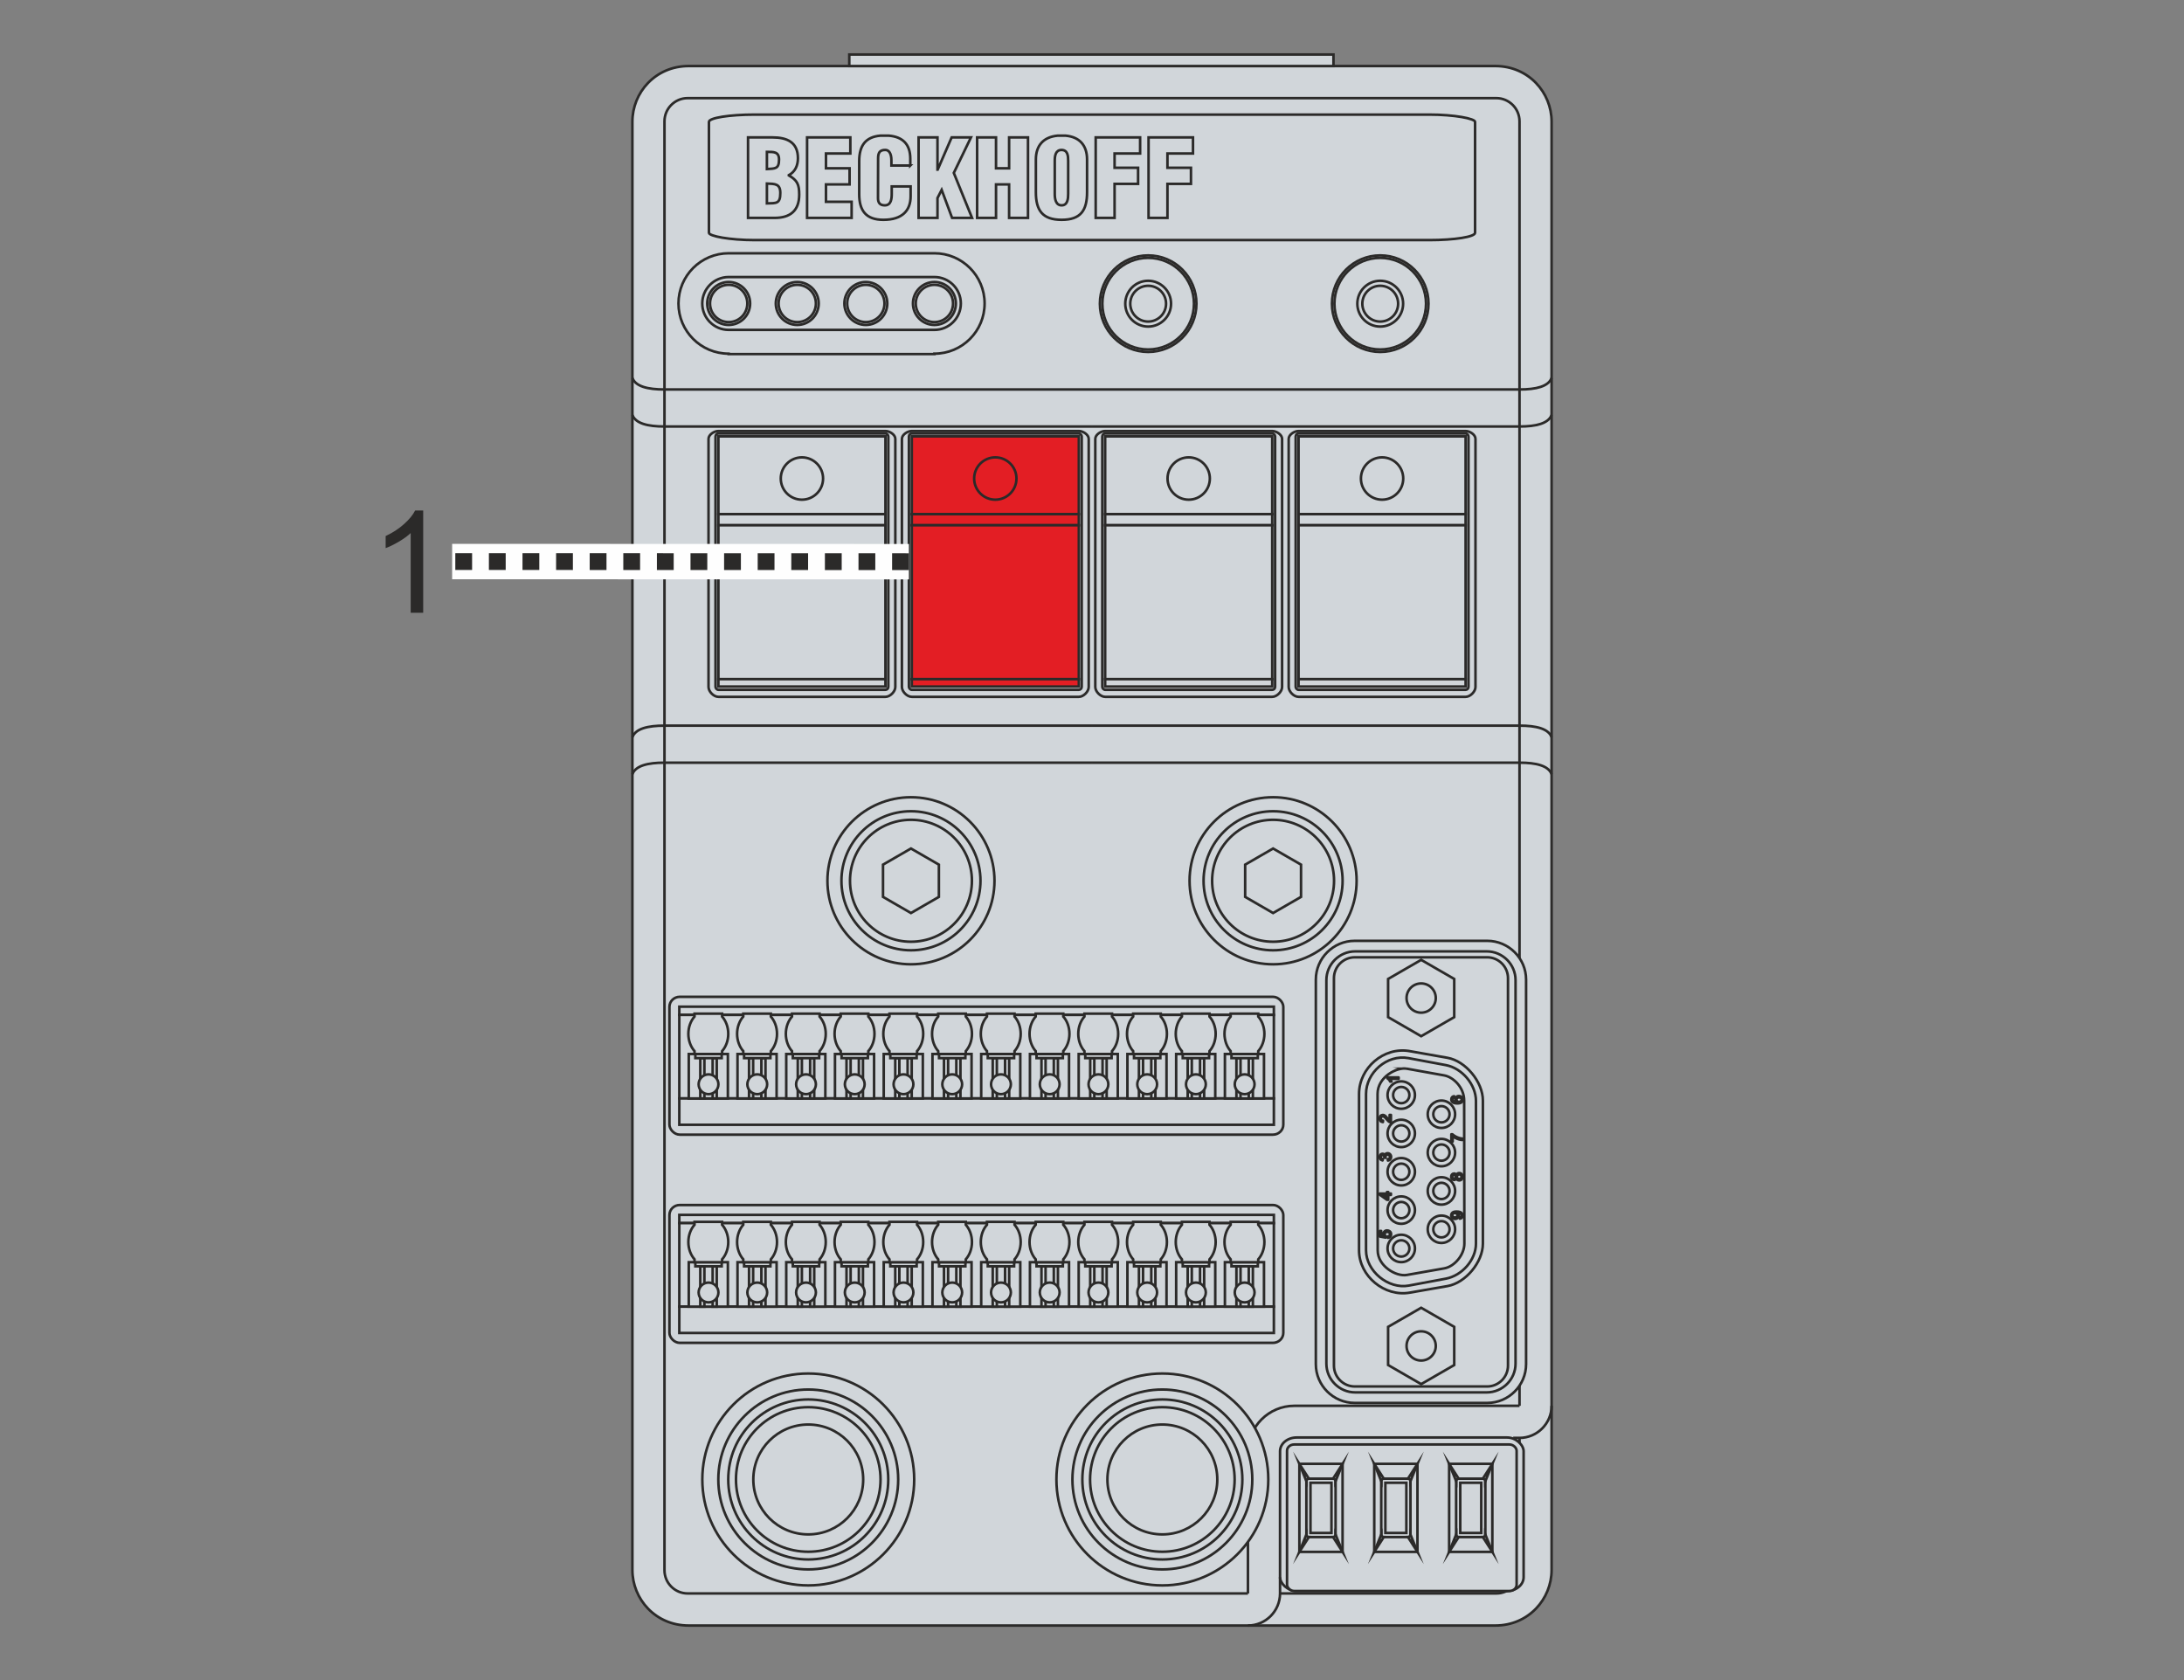 <?xml version="1.0" encoding="UTF-8"?>
<!DOCTYPE svg PUBLIC "-//W3C//DTD SVG 1.1//EN" "http://www.w3.org/Graphics/SVG/1.1/DTD/svg11.dtd">
<!-- Creator: Corel DESIGNER 2020 (64-Bit) -->
<svg xmlns="http://www.w3.org/2000/svg" xml:space="preserve" width="65mm" height="50mm" version="1.1" style="shape-rendering:geometricPrecision; text-rendering:geometricPrecision; image-rendering:optimizeQuality; fill-rule:evenodd; clip-rule:evenodd"
viewBox="0 0 6498.94 4999.18"
 xmlns:xlink="http://www.w3.org/1999/xlink"
 xmlns:xodm="http://www.corel.com/coreldraw/odm/2003">
 <rect x="0" y="0" width="6498.94" height="4999.18" fill="#808080" stroke="none"/>
 <defs>
  <style type="text/css">
   <![CDATA[
    .str3 {stroke:#FEFEFE;stroke-width:105.36;stroke-miterlimit:22.926}
    .str0 {stroke:#2B2A29;stroke-width:7.62;stroke-miterlimit:22.926}
    .str1 {stroke:#2B2A29;stroke-width:7.62;stroke-miterlimit:22.926}
    .str2 {stroke:#2B2A29;stroke-width:7.62;stroke-linecap:round;stroke-linejoin:round;stroke-miterlimit:22.926}
    .str4 {stroke:#2B2A29;stroke-width:49.99;stroke-miterlimit:22.926;stroke-dasharray:49.992 49.992}
    .fil0 {fill:none}
    .fil4 {fill:none;fill-rule:nonzero}
    .fil2 {fill:#E31E24}
    .fil1 {fill:#D1D6DA}
    .fil5 {fill:#2B2A29;fill-rule:nonzero}
    .fil3 {fill:#D1D6DA;fill-rule:nonzero}
   ]]>
  </style>
 </defs>
 <g id="Ebene_x0020_1">
  <rect class="fil0" x="-0.01" y="-0" width="6498.94" height="4999.18"/>
  <g id="_2482963542160">
   <g>
    <path class="fil1 str0" d="M1881.83 361.81c0,-86.3 68.31,-165.28 167.74,-165.28l1199.27 0 1.23 0 1199.28 0c99.43,0 167.74,78.99 167.74,165.28l0 2154.92 0 2154.92c0,86.3 -68.31,165.29 -167.74,165.29l-1199.28 0 -1.23 0 -1199.27 0c-99.43,0 -167.74,-79 -167.74,-165.29l0 -2154.92 0 -2154.92z"/>
    <g>
     <path class="fil1 str0" d="M2137.72 1282.55l497.11 0c12.49,0 29.39,10.78 29.39,23.27l0 738.3c0,13.85 -15.55,29.39 -29.39,29.39l-497.11 0c-13.84,0 -29.38,-15.53 -29.38,-29.39l0 -738.3c0,-12.49 16.89,-23.27 29.38,-23.27z"/>
     <rect class="fil1 str0" x="2129.16" y="1289.9" width="514.24" height="762.79" rx="8.94" ry="8.9"/>
     <g>
      <rect class="fil1 str0" x="2137.73" y="1298.47" width="497.1" height="231.41"/>
      <rect class="fil1 str0" x="2137.73" y="1529.88" width="497.1" height="33.06"/>
      <rect class="fil1 str0" x="2137.73" y="1562.93" width="497.1" height="457.92"/>
      <rect class="fil1 str0" x="2137.73" y="2020.85" width="497.1" height="22.04"/>
      <circle class="fil1 str0" cx="2386.28" cy="1423.86" r="62.95"/>
     </g>
    </g>
    <g>
     <path class="fil1 str0" d="M3785.75 1282.55l-497.1 0c-12.5,0 -29.39,10.78 -29.39,23.27l0 738.3c0,13.85 15.54,29.39 29.39,29.39l497.1 0c13.84,0 29.39,-15.53 29.39,-29.39l0 -738.3c0,-12.49 -16.9,-23.27 -29.39,-23.27z"/>
     <rect class="fil1 str0" x="3280.09" y="1289.9" width="514.24" height="762.79" rx="8.94" ry="8.9"/>
     <g>
      <rect class="fil1 str0" x="3288.65" y="1298.47" width="497.1" height="231.41"/>
      <rect class="fil1 str0" x="3288.65" y="1529.88" width="497.1" height="33.06"/>
      <rect class="fil1 str0" x="3288.65" y="1562.93" width="497.1" height="457.92"/>
      <rect class="fil1 str0" x="3288.65" y="2020.85" width="497.1" height="22.04"/>
      <circle class="fil1 str0" cx="3537.2" cy="1423.86" r="62.95"/>
     </g>
    </g>
    <g>
     <path class="fil1 str0" d="M3210.3 1282.55l-497.11 0c-12.49,0 -29.39,10.78 -29.39,23.27l0 738.3c0,13.85 15.55,29.39 29.39,29.39l497.11 0c13.84,0 29.38,-15.53 29.38,-29.39l0 -738.3c0,-12.49 -16.89,-23.27 -29.38,-23.27z"/>
     <rect class="fil1 str0" x="2704.63" y="1289.9" width="514.24" height="762.79" rx="8.94" ry="8.9"/>
     <g>
      <rect class="fil2 str0" x="2713.19" y="1298.47" width="497.1" height="231.41"/>
      <rect class="fil2 str0" x="2713.19" y="1529.88" width="497.1" height="33.06"/>
      <rect class="fil2 str0" x="2713.19" y="1562.93" width="497.1" height="457.92"/>
      <rect class="fil2 str0" x="2713.19" y="2020.85" width="497.1" height="22.04"/>
      <circle class="fil2 str0" cx="2961.74" cy="1423.86" r="62.95"/>
     </g>
    </g>
    <g>
     <path class="fil1 str0" d="M3864.11 1282.55l497.1 0c12.5,0 29.39,10.78 29.39,23.27l0 738.3c0,13.85 -15.54,29.39 -29.39,29.39l-497.1 0c-13.85,0 -29.39,-15.53 -29.39,-29.39l0 -738.3c0,-12.49 16.9,-23.27 29.39,-23.27z"/>
     <rect class="fil1 str0" x="3855.54" y="1289.9" width="514.24" height="762.79" rx="8.94" ry="8.9"/>
     <g>
      <rect class="fil1 str0" x="3864.11" y="1298.47" width="497.1" height="231.41"/>
      <rect class="fil1 str0" x="3864.11" y="1529.88" width="497.1" height="33.06"/>
      <rect class="fil1 str0" x="3864.11" y="1562.93" width="497.1" height="457.92"/>
      <rect class="fil1 str0" x="3864.11" y="2020.85" width="497.1" height="22.04"/>
      <circle class="fil1 str0" cx="4112.66" cy="1423.86" r="62.95"/>
     </g>
    </g>
    <rect class="fil1 str0" x="2527.22" y="162.24" width="1440.81" height="34.28"/>
    <rect class="fil1 str0" x="2109.57" y="341" width="2279.8" height="373.44" rx="136.39" ry="21.67"/>
    <g>
     <circle class="fil1 str0" cx="3416.6" cy="903.61" r="143.67"/>
     <circle class="fil1 str0" cx="3416.6" cy="903.61" r="136.28"/>
     <circle class="fil1 str0" cx="3416.6" cy="903.61" r="68.13"/>
     <circle class="fil1 str0" cx="3416.6" cy="903.61" r="53.26"/>
    </g>
    <g>
     <circle class="fil1 str0" cx="4107.15" cy="903.61" r="143.67"/>
     <circle class="fil1 str0" cx="4107.15" cy="903.61" r="136.28"/>
     <circle class="fil1 str0" cx="4107.15" cy="903.61" r="68.13"/>
     <circle class="fil1 str0" cx="4107.15" cy="903.61" r="53.26"/>
    </g>
    <g>
     <path class="fil1 str0" d="M2168.34 753.62l612.19 0 0 0c82.5,0 149.38,66.88 149.38,149.38 0,82.5 -66.88,149.38 -149.38,149.38l0 0 0 1.22 -612.19 0 0 -1.22 -0.02 0c-82.5,0 -149.38,-66.88 -149.38,-149.38 0,-82.5 66.88,-149.38 149.38,-149.38l0.02 0z"/>
     <path class="fil1 str0" d="M2859.16 902.99c0,-43.42 -35.2,-78.63 -78.64,-78.63l-612.21 0c-43.42,0 -78.63,35.2 -78.63,78.63 0,43.42 35.2,78.63 78.63,78.63l612.21 0c43.43,0 78.64,-35.2 78.64,-78.63z"/>
     <g>
      <circle class="fil1 str0" cx="2780.53" cy="902.99" r="63.86"/>
      <circle class="fil1 str0" cx="2780.53" cy="902.99" r="55.48"/>
     </g>
     <g>
      <circle class="fil1 str0" cx="2168.32" cy="902.99" r="63.86"/>
      <circle class="fil1 str0" cx="2168.32" cy="902.99" r="55.48"/>
     </g>
     <g>
      <circle class="fil1 str0" cx="2372.39" cy="902.99" r="63.86"/>
      <circle class="fil1 str0" cx="2372.39" cy="902.99" r="55.48"/>
     </g>
     <g>
      <circle class="fil1 str0" cx="2576.46" cy="902.99" r="63.86"/>
      <circle class="fil1 str0" cx="2576.46" cy="902.99" r="55.48"/>
     </g>
    </g>
    <g>
     <rect class="fil1 str0" x="1992.02" y="3585.61" width="1826.78" height="410.17" rx="30.76" ry="29.79"/>
     <g>
      <rect class="fil1 str0" x="2021.41" y="3615" width="1769.23" height="24.49"/>
      <rect class="fil1 str0" x="2021.41" y="3639.49" width="1769.23" height="248.55"/>
      <rect class="fil1 str0" x="2021.41" y="3888.04" width="1769.23" height="78.36"/>
     </g>
     <g>
      <g>
       <rect class="fil1 str0" x="2049.57" y="3755.8" width="116.32" height="132.23"/>
       <rect class="fil1 str0" x="2120.59" y="3768.05" width="12.24" height="119.99"/>
       <rect class="fil1 str0" x="2083.85" y="3768.05" width="12.24" height="119.99"/>
       <rect class="fil1 str0" x="2069.16" y="3755.8" width="78.36" height="12.24"/>
       <circle class="fil1 str0" cx="2108.35" cy="3845.86" r="29.46"/>
       <path class="fil1 str0" d="M2066.71 3635.82l82.04 0 0 8.5c11.31,12.97 18.36,31.24 18.36,51.49 0,20.26 -7.05,38.53 -18.36,51.5l0 8.5 -82.04 0 0 -8.5c-11.31,-12.97 -18.36,-31.24 -18.36,-51.5 0,-20.25 7.05,-38.52 18.36,-51.49l0 -8.5z"/>
      </g>
      <g>
       <rect class="fil1 str0" x="2194.61" y="3755.8" width="116.32" height="132.23"/>
       <rect class="fil1 str0" x="2265.62" y="3768.05" width="12.24" height="119.99"/>
       <rect class="fil1 str0" x="2228.89" y="3768.05" width="12.24" height="119.99"/>
       <rect class="fil1 str0" x="2214.2" y="3755.8" width="78.36" height="12.24"/>
       <circle class="fil1 str0" cx="2253.38" cy="3845.86" r="29.46"/>
       <path class="fil1 str0" d="M2211.75 3635.82l82.04 0 0 8.5c11.31,12.97 18.35,31.24 18.35,51.49 0,20.26 -7.04,38.53 -18.35,51.5l0 8.5 -82.04 0 0 -8.5c-11.31,-12.97 -18.36,-31.24 -18.36,-51.5 0,-20.25 7.05,-38.52 18.36,-51.49l0 -8.5z"/>
      </g>
      <g>
       <rect class="fil1 str0" x="2339.64" y="3755.8" width="116.32" height="132.23"/>
       <rect class="fil1 str0" x="2410.65" y="3768.05" width="12.24" height="119.99"/>
       <rect class="fil1 str0" x="2373.92" y="3768.05" width="12.24" height="119.99"/>
       <rect class="fil1 str0" x="2359.23" y="3755.8" width="78.36" height="12.24"/>
       <circle class="fil1 str0" cx="2398.41" cy="3845.86" r="29.46"/>
       <path class="fil1 str0" d="M2356.79 3635.82l82.03 0 0 8.5c11.31,12.97 18.36,31.24 18.36,51.49 0,20.26 -7.05,38.53 -18.36,51.5l0 8.5 -82.03 0 0 -8.5c-11.32,-12.97 -18.36,-31.24 -18.36,-51.5 0,-20.25 7.04,-38.52 18.36,-51.49l0 -8.5z"/>
      </g>
      <g>
       <rect class="fil1 str0" x="2484.67" y="3755.8" width="116.32" height="132.23"/>
       <rect class="fil1 str0" x="2555.69" y="3768.05" width="12.24" height="119.99"/>
       <rect class="fil1 str0" x="2518.95" y="3768.05" width="12.24" height="119.99"/>
       <rect class="fil1 str0" x="2504.26" y="3755.8" width="78.36" height="12.24"/>
       <circle class="fil1 str0" cx="2543.45" cy="3845.86" r="29.46"/>
       <path class="fil1 str0" d="M2501.81 3635.82l82.04 0 0 8.5c11.31,12.97 18.36,31.24 18.36,51.49 0,20.26 -7.05,38.53 -18.36,51.5l0 8.5 -82.04 0 0 -8.5c-11.31,-12.97 -18.36,-31.24 -18.36,-51.5 0,-20.25 7.05,-38.52 18.36,-51.49l0 -8.5z"/>
      </g>
      <g>
       <rect class="fil1 str0" x="2629.71" y="3755.8" width="116.32" height="132.23"/>
       <rect class="fil1 str0" x="2700.72" y="3768.05" width="12.24" height="119.99"/>
       <rect class="fil1 str0" x="2663.99" y="3768.05" width="12.24" height="119.99"/>
       <rect class="fil1 str0" x="2649.3" y="3755.8" width="78.36" height="12.24"/>
       <circle class="fil1 str0" cx="2688.48" cy="3845.86" r="29.46"/>
       <path class="fil1 str0" d="M2646.85 3635.82l82.04 0 0 8.5c11.31,12.97 18.35,31.24 18.35,51.49 0,20.26 -7.04,38.53 -18.35,51.5l0 8.5 -82.04 0 0 -8.5c-11.31,-12.97 -18.36,-31.24 -18.36,-51.5 0,-20.25 7.05,-38.52 18.36,-51.49l0 -8.5z"/>
      </g>
      <g>
       <rect class="fil1 str0" x="2774.74" y="3755.8" width="116.32" height="132.23"/>
       <rect class="fil1 str0" x="2845.75" y="3768.05" width="12.24" height="119.99"/>
       <rect class="fil1 str0" x="2809.02" y="3768.05" width="12.24" height="119.99"/>
       <rect class="fil1 str0" x="2794.33" y="3755.8" width="78.36" height="12.24"/>
       <circle class="fil1 str0" cx="2833.51" cy="3845.86" r="29.46"/>
       <path class="fil1 str0" d="M2791.88 3635.82l82.03 0 0 8.5c11.32,12.97 18.36,31.24 18.36,51.49 0,20.26 -7.04,38.53 -18.36,51.5l0 8.5 -82.03 0 0 -8.5c-11.31,-12.97 -18.36,-31.24 -18.36,-51.5 0,-20.25 7.05,-38.52 18.36,-51.49l0 -8.5z"/>
      </g>
      <g>
       <rect class="fil1 str0" x="2919.77" y="3755.8" width="116.32" height="132.23"/>
       <rect class="fil1 str0" x="2990.79" y="3768.05" width="12.24" height="119.99"/>
       <rect class="fil1 str0" x="2954.06" y="3768.05" width="12.24" height="119.99"/>
       <rect class="fil1 str0" x="2939.36" y="3755.8" width="78.36" height="12.24"/>
       <circle class="fil1 str0" cx="2978.55" cy="3845.86" r="29.46"/>
       <path class="fil1 str0" d="M2936.91 3635.82l82.04 0 0 8.5c11.31,12.97 18.36,31.24 18.36,51.49 0,20.26 -7.05,38.53 -18.36,51.5l0 8.5 -82.04 0 0 -8.5c-11.31,-12.97 -18.35,-31.24 -18.35,-51.5 0,-20.25 7.04,-38.52 18.35,-51.49l0 -8.5z"/>
      </g>
      <g>
       <rect class="fil1 str0" x="3064.81" y="3755.8" width="116.32" height="132.23"/>
       <rect class="fil1 str0" x="3135.82" y="3768.05" width="12.24" height="119.99"/>
       <rect class="fil1 str0" x="3099.09" y="3768.05" width="12.24" height="119.99"/>
       <rect class="fil1 str0" x="3084.4" y="3755.8" width="78.36" height="12.24"/>
       <circle class="fil1 str0" cx="3123.58" cy="3845.86" r="29.46"/>
       <path class="fil1 str0" d="M3081.95 3635.82l82.04 0 0 8.5c11.31,12.97 18.36,31.24 18.36,51.49 0,20.26 -7.05,38.53 -18.36,51.5l0 8.5 -82.04 0 0 -8.5c-11.31,-12.97 -18.36,-31.24 -18.36,-51.5 0,-20.25 7.05,-38.52 18.36,-51.49l0 -8.5z"/>
      </g>
      <g>
       <rect class="fil1 str0" x="3209.84" y="3755.8" width="116.32" height="132.23"/>
       <rect class="fil1 str0" x="3280.85" y="3768.05" width="12.24" height="119.99"/>
       <rect class="fil1 str0" x="3244.12" y="3768.05" width="12.24" height="119.99"/>
       <rect class="fil1 str0" x="3229.43" y="3755.8" width="78.36" height="12.24"/>
       <circle class="fil1 str0" cx="3268.61" cy="3845.86" r="29.46"/>
       <path class="fil1 str0" d="M3226.98 3635.82l82.04 0 0 8.5c11.31,12.97 18.35,31.24 18.35,51.49 0,20.26 -7.04,38.53 -18.35,51.5l0 8.5 -82.04 0 0 -8.5c-11.31,-12.97 -18.36,-31.24 -18.36,-51.5 0,-20.25 7.05,-38.52 18.36,-51.49l0 -8.5z"/>
      </g>
      <g>
       <rect class="fil1 str0" x="3354.87" y="3755.8" width="116.32" height="132.23"/>
       <rect class="fil1 str0" x="3425.89" y="3768.05" width="12.24" height="119.99"/>
       <rect class="fil1 str0" x="3389.16" y="3768.05" width="12.24" height="119.99"/>
       <rect class="fil1 str0" x="3374.46" y="3755.8" width="78.36" height="12.24"/>
       <circle class="fil1 str0" cx="3413.65" cy="3845.86" r="29.46"/>
       <path class="fil1 str0" d="M3372.01 3635.82l82.04 0 0 8.5c11.31,12.97 18.36,31.24 18.36,51.49 0,20.26 -7.05,38.53 -18.36,51.5l0 8.5 -82.04 0 0 -8.5c-11.31,-12.97 -18.35,-31.24 -18.35,-51.5 0,-20.25 7.04,-38.52 18.35,-51.49l0 -8.5z"/>
      </g>
      <g>
       <rect class="fil1 str0" x="3499.91" y="3755.8" width="116.32" height="132.23"/>
       <rect class="fil1 str0" x="3570.92" y="3768.05" width="12.24" height="119.99"/>
       <rect class="fil1 str0" x="3534.19" y="3768.05" width="12.24" height="119.99"/>
       <rect class="fil1 str0" x="3519.5" y="3755.8" width="78.36" height="12.24"/>
       <circle class="fil1 str0" cx="3558.68" cy="3845.86" r="29.46"/>
       <path class="fil1 str0" d="M3517.05 3635.82l82.04 0 0 8.5c11.31,12.97 18.36,31.24 18.36,51.49 0,20.26 -7.05,38.53 -18.36,51.5l0 8.5 -82.04 0 0 -8.5c-11.31,-12.97 -18.36,-31.24 -18.36,-51.5 0,-20.25 7.05,-38.52 18.36,-51.49l0 -8.5z"/>
      </g>
      <g>
       <rect class="fil1 str0" x="3644.94" y="3755.8" width="116.32" height="132.23"/>
       <rect class="fil1 str0" x="3715.95" y="3768.05" width="12.24" height="119.99"/>
       <rect class="fil1 str0" x="3679.22" y="3768.05" width="12.24" height="119.99"/>
       <rect class="fil1 str0" x="3664.53" y="3755.8" width="78.36" height="12.24"/>
       <circle class="fil1 str0" cx="3703.71" cy="3845.86" r="29.46"/>
       <path class="fil1 str0" d="M3662.08 3635.82l82.04 0 0 8.5c11.31,12.97 18.35,31.24 18.35,51.49 0,20.26 -7.04,38.53 -18.35,51.5l0 8.5 -82.04 0 0 -8.5c-11.31,-12.97 -18.36,-31.24 -18.36,-51.5 0,-20.25 7.05,-38.52 18.36,-51.49l0 -8.5z"/>
      </g>
     </g>
    </g>
    <g>
     <rect class="fil1 str0" x="1992.02" y="2966.08" width="1826.78" height="410.17" rx="30.76" ry="29.79"/>
     <g>
      <rect class="fil1 str0" x="2021.41" y="2995.46" width="1769.23" height="24.49"/>
      <rect class="fil1 str0" x="2021.41" y="3019.95" width="1769.23" height="248.55"/>
      <rect class="fil1 str0" x="2021.41" y="3268.5" width="1769.23" height="78.36"/>
     </g>
     <g>
      <g>
       <rect class="fil1 str0" x="2049.57" y="3136.27" width="116.32" height="132.23"/>
       <rect class="fil1 str0" x="2120.59" y="3148.51" width="12.24" height="119.99"/>
       <rect class="fil1 str0" x="2083.85" y="3148.51" width="12.24" height="119.99"/>
       <rect class="fil1 str0" x="2069.16" y="3136.27" width="78.36" height="12.24"/>
       <circle class="fil1 str0" cx="2108.35" cy="3226.33" r="29.46"/>
       <path class="fil1 str0" d="M2066.71 3016.28l82.04 0 0 8.5c11.31,12.97 18.36,31.24 18.36,51.5 0,20.25 -7.05,38.52 -18.36,51.49l0 8.5 -82.04 0 0 -8.5c-11.31,-12.97 -18.36,-31.24 -18.36,-51.49 0,-20.26 7.05,-38.53 18.36,-51.5l0 -8.5z"/>
      </g>
      <g>
       <rect class="fil1 str0" x="2194.61" y="3136.27" width="116.32" height="132.23"/>
       <rect class="fil1 str0" x="2265.62" y="3148.51" width="12.24" height="119.99"/>
       <rect class="fil1 str0" x="2228.89" y="3148.51" width="12.24" height="119.99"/>
       <rect class="fil1 str0" x="2214.2" y="3136.27" width="78.36" height="12.24"/>
       <circle class="fil1 str0" cx="2253.38" cy="3226.33" r="29.46"/>
       <path class="fil1 str0" d="M2211.75 3016.28l82.04 0 0 8.5c11.31,12.97 18.35,31.24 18.35,51.5 0,20.25 -7.04,38.52 -18.35,51.49l0 8.5 -82.04 0 0 -8.5c-11.31,-12.97 -18.36,-31.24 -18.36,-51.49 0,-20.26 7.05,-38.53 18.36,-51.5l0 -8.5z"/>
      </g>
      <g>
       <rect class="fil1 str0" x="2339.64" y="3136.27" width="116.32" height="132.23"/>
       <rect class="fil1 str0" x="2410.65" y="3148.51" width="12.24" height="119.99"/>
       <rect class="fil1 str0" x="2373.92" y="3148.51" width="12.24" height="119.99"/>
       <rect class="fil1 str0" x="2359.23" y="3136.27" width="78.36" height="12.24"/>
       <circle class="fil1 str0" cx="2398.41" cy="3226.33" r="29.46"/>
       <path class="fil1 str0" d="M2356.79 3016.28l82.03 0 0 8.5c11.31,12.97 18.36,31.24 18.36,51.5 0,20.25 -7.05,38.52 -18.36,51.49l0 8.5 -82.03 0 0 -8.5c-11.32,-12.97 -18.36,-31.24 -18.36,-51.49 0,-20.26 7.04,-38.53 18.36,-51.5l0 -8.5z"/>
      </g>
      <g>
       <rect class="fil1 str0" x="2484.67" y="3136.27" width="116.32" height="132.23"/>
       <rect class="fil1 str0" x="2555.69" y="3148.51" width="12.24" height="119.99"/>
       <rect class="fil1 str0" x="2518.95" y="3148.51" width="12.24" height="119.99"/>
       <rect class="fil1 str0" x="2504.26" y="3136.27" width="78.36" height="12.24"/>
       <circle class="fil1 str0" cx="2543.45" cy="3226.33" r="29.46"/>
       <path class="fil1 str0" d="M2501.81 3016.28l82.04 0 0 8.5c11.31,12.97 18.36,31.24 18.36,51.5 0,20.25 -7.05,38.52 -18.36,51.49l0 8.5 -82.04 0 0 -8.5c-11.31,-12.97 -18.36,-31.24 -18.36,-51.49 0,-20.26 7.05,-38.53 18.36,-51.5l0 -8.5z"/>
      </g>
      <g>
       <rect class="fil1 str0" x="2629.71" y="3136.27" width="116.32" height="132.23"/>
       <rect class="fil1 str0" x="2700.72" y="3148.51" width="12.24" height="119.99"/>
       <rect class="fil1 str0" x="2663.99" y="3148.51" width="12.24" height="119.99"/>
       <rect class="fil1 str0" x="2649.3" y="3136.27" width="78.36" height="12.24"/>
       <circle class="fil1 str0" cx="2688.48" cy="3226.33" r="29.46"/>
       <path class="fil1 str0" d="M2646.85 3016.28l82.04 0 0 8.5c11.31,12.97 18.35,31.24 18.35,51.5 0,20.25 -7.04,38.52 -18.35,51.49l0 8.5 -82.04 0 0 -8.5c-11.31,-12.97 -18.36,-31.24 -18.36,-51.49 0,-20.26 7.05,-38.53 18.36,-51.5l0 -8.5z"/>
      </g>
      <g>
       <rect class="fil1 str0" x="2774.74" y="3136.27" width="116.32" height="132.23"/>
       <rect class="fil1 str0" x="2845.75" y="3148.51" width="12.24" height="119.99"/>
       <rect class="fil1 str0" x="2809.02" y="3148.51" width="12.24" height="119.99"/>
       <rect class="fil1 str0" x="2794.33" y="3136.27" width="78.36" height="12.24"/>
       <circle class="fil1 str0" cx="2833.51" cy="3226.33" r="29.46"/>
       <path class="fil1 str0" d="M2791.88 3016.28l82.03 0 0 8.5c11.32,12.97 18.36,31.24 18.36,51.5 0,20.25 -7.04,38.52 -18.36,51.49l0 8.5 -82.03 0 0 -8.5c-11.31,-12.97 -18.36,-31.24 -18.36,-51.49 0,-20.26 7.05,-38.53 18.36,-51.5l0 -8.5z"/>
      </g>
      <g>
       <rect class="fil1 str0" x="2919.77" y="3136.27" width="116.32" height="132.23"/>
       <rect class="fil1 str0" x="2990.79" y="3148.51" width="12.24" height="119.99"/>
       <rect class="fil1 str0" x="2954.06" y="3148.51" width="12.24" height="119.99"/>
       <rect class="fil1 str0" x="2939.36" y="3136.27" width="78.36" height="12.24"/>
       <circle class="fil1 str0" cx="2978.55" cy="3226.33" r="29.46"/>
       <path class="fil1 str0" d="M2936.91 3016.28l82.04 0 0 8.5c11.31,12.97 18.36,31.24 18.36,51.5 0,20.25 -7.05,38.52 -18.36,51.49l0 8.5 -82.04 0 0 -8.5c-11.31,-12.97 -18.35,-31.24 -18.35,-51.49 0,-20.26 7.04,-38.53 18.35,-51.5l0 -8.5z"/>
      </g>
      <g>
       <rect class="fil1 str0" x="3064.81" y="3136.27" width="116.32" height="132.23"/>
       <rect class="fil1 str0" x="3135.82" y="3148.51" width="12.24" height="119.99"/>
       <rect class="fil1 str0" x="3099.09" y="3148.51" width="12.24" height="119.99"/>
       <rect class="fil1 str0" x="3084.4" y="3136.27" width="78.36" height="12.24"/>
       <circle class="fil1 str0" cx="3123.58" cy="3226.33" r="29.46"/>
       <path class="fil1 str0" d="M3081.95 3016.28l82.04 0 0 8.5c11.31,12.97 18.36,31.24 18.36,51.5 0,20.25 -7.05,38.52 -18.36,51.49l0 8.5 -82.04 0 0 -8.5c-11.31,-12.97 -18.36,-31.24 -18.36,-51.49 0,-20.26 7.05,-38.53 18.36,-51.5l0 -8.5z"/>
      </g>
      <g>
       <rect class="fil1 str0" x="3209.84" y="3136.27" width="116.32" height="132.23"/>
       <rect class="fil1 str0" x="3280.85" y="3148.51" width="12.24" height="119.99"/>
       <rect class="fil1 str0" x="3244.12" y="3148.51" width="12.24" height="119.99"/>
       <rect class="fil1 str0" x="3229.43" y="3136.27" width="78.36" height="12.24"/>
       <circle class="fil1 str0" cx="3268.61" cy="3226.33" r="29.46"/>
       <path class="fil1 str0" d="M3226.98 3016.28l82.04 0 0 8.5c11.31,12.97 18.35,31.24 18.35,51.5 0,20.25 -7.04,38.52 -18.35,51.49l0 8.5 -82.04 0 0 -8.5c-11.31,-12.97 -18.36,-31.24 -18.36,-51.49 0,-20.26 7.05,-38.53 18.36,-51.5l0 -8.5z"/>
      </g>
      <g>
       <rect class="fil1 str0" x="3354.87" y="3136.27" width="116.32" height="132.23"/>
       <rect class="fil1 str0" x="3425.89" y="3148.51" width="12.24" height="119.99"/>
       <rect class="fil1 str0" x="3389.16" y="3148.51" width="12.24" height="119.99"/>
       <rect class="fil1 str0" x="3374.46" y="3136.27" width="78.36" height="12.24"/>
       <circle class="fil1 str0" cx="3413.65" cy="3226.33" r="29.46"/>
       <path class="fil1 str0" d="M3372.01 3016.28l82.04 0 0 8.5c11.31,12.97 18.36,31.24 18.36,51.5 0,20.25 -7.05,38.52 -18.36,51.49l0 8.5 -82.04 0 0 -8.5c-11.31,-12.97 -18.35,-31.24 -18.35,-51.49 0,-20.26 7.04,-38.53 18.35,-51.5l0 -8.5z"/>
      </g>
      <g>
       <rect class="fil1 str0" x="3499.91" y="3136.27" width="116.32" height="132.23"/>
       <rect class="fil1 str0" x="3570.92" y="3148.51" width="12.24" height="119.99"/>
       <rect class="fil1 str0" x="3534.19" y="3148.51" width="12.24" height="119.99"/>
       <rect class="fil1 str0" x="3519.5" y="3136.27" width="78.36" height="12.24"/>
       <circle class="fil1 str0" cx="3558.68" cy="3226.33" r="29.46"/>
       <path class="fil1 str0" d="M3517.05 3016.28l82.04 0 0 8.5c11.31,12.97 18.36,31.24 18.36,51.5 0,20.25 -7.05,38.52 -18.36,51.49l0 8.5 -82.04 0 0 -8.5c-11.31,-12.97 -18.36,-31.24 -18.36,-51.49 0,-20.26 7.05,-38.53 18.36,-51.5l0 -8.5z"/>
      </g>
      <g>
       <rect class="fil1 str0" x="3644.94" y="3136.27" width="116.32" height="132.23"/>
       <rect class="fil1 str0" x="3715.95" y="3148.51" width="12.24" height="119.99"/>
       <rect class="fil1 str0" x="3679.22" y="3148.51" width="12.24" height="119.99"/>
       <rect class="fil1 str0" x="3664.53" y="3136.27" width="78.36" height="12.24"/>
       <circle class="fil1 str0" cx="3703.71" cy="3226.33" r="29.46"/>
       <path class="fil1 str0" d="M3662.08 3016.28l82.04 0 0 8.5c11.31,12.97 18.35,31.24 18.35,51.5 0,20.25 -7.04,38.52 -18.35,51.49l0 8.5 -82.04 0 0 -8.5c-11.31,-12.97 -18.36,-31.24 -18.36,-51.49 0,-20.26 7.05,-38.53 18.36,-51.5l0 -8.5z"/>
      </g>
     </g>
    </g>
    <g>
     <path class="fil1 str1" d="M2305.08 648.36c45.66,0 73.13,-20.77 73.13,-69.31 0,-29.71 -5.43,-42.47 -30.97,-57.16l0 -0.65c19.48,-10.53 27.14,-29.38 27.14,-50.45 0,-48.21 -33.2,-61.95 -75.68,-61.95l-72.81 0 0 239.52 79.2 0 0 0zm-23 -196.42c19.81,0 36.08,-0.94 36.08,22.69 0,28.42 -11.5,26.83 -36.08,28.42l0 -51.1zm0 94.21c23.96,0.96 39.91,0.32 39.91,28.11 0,32.25 -11.81,30.33 -39.91,30.98l0 -59.09z"/>
     <polygon class="fil3 str1" points="2534.18,648.36 2534.18,600.45 2457.85,600.45 2457.85,548.72 2528.11,548.72 2528.11,500.81 2457.85,500.81 2457.85,456.74 2530.34,456.74 2530.34,408.84 2401.65,408.84 2401.65,648.36 2534.18,648.36 "/>
     <path class="fil3 str1" d="M2708.77 492.51l0 -20.12c0,-44.24 -23.56,-65.17 -63.56,-68.74l-25.87 0c-42.61,3.88 -62.59,28.24 -62.59,75.76l0 98.37c0,48.84 20.13,76.3 71.86,76.3 57.49,0 81.12,-28.73 81.12,-69.92l0 -29.38 -56.21 0 0 21.72c0,14.7 -1.6,34.49 -20.76,34.49 -14.69,0 -20.13,-7.99 -20.13,-21.42l0.33 -118.47c0,-15.65 4.15,-25.23 21.72,-24.91 10.54,0 17.88,10.53 17.88,30.97l0 15.33 56.21 0 0 0z"/>
     <polygon class="fil3 str1" points="2789.68,648.36 2789.68,589.27 2802.14,565 2833.12,648.36 2892.51,648.36 2838.22,514.55 2889.32,408.84 2831.84,408.84 2790.32,504.65 2789.68,504.65 2789.68,408.84 2733.47,408.84 2733.47,648.36 2789.68,648.36 "/>
     <polygon class="fil3 str1" points="2963.85,648.36 2963.85,548.72 3002.81,548.72 3002.81,648.36 3059.01,648.36 3059.01,408.84 3002.81,408.84 3002.81,500.81 2963.85,500.81 2963.85,408.84 2907.65,408.84 2907.65,648.36 2963.85,648.36 "/>
     <path class="fil1 str1" d="M3234.77 474.63c0,-42.08 -22.19,-67.04 -63.64,-70.98l-24.1 0c-41.58,3.94 -64.59,28.9 -64.59,70.98l0 97.39c0,53.98 19.8,82.06 76.65,82.06 56.84,0 75.68,-28.08 75.68,-82.06l0 -97.39zm-56.2 102.18c0,13.73 -1.28,34.18 -19.48,34.18 -18.2,0 -20.44,-20.46 -20.44,-34.18l0 -98.35c0,-14.69 2.24,-32.25 20.12,-32.25 18.52,0 19.8,17.57 19.8,32.25l0 98.35z"/>
     <polygon class="fil3 str1" points="3316.65,648.36 3316.65,547.12 3386.6,547.12 3386.6,499.22 3316.65,499.22 3316.65,456.74 3392.66,456.74 3392.66,408.84 3260.45,408.84 3260.45,648.36 3316.65,648.36 "/>
     <polygon class="fil3 str1" points="3473.99,648.36 3473.99,547.12 3543.94,547.12 3543.94,499.22 3473.99,499.22 3473.99,456.74 3550,456.74 3550,408.84 3417.79,408.84 3417.79,648.36 3473.99,648.36 "/>
    </g>
    <g>
     <path class="fil0 str0" d="M1881.83 2303.58c9.57,-25.25 45.79,-34.17 95.49,-34.17l1272.14 0"/>
     <path class="fil0 str0" d="M4617.1 2303.58c-9.57,-25.25 -45.79,-34.17 -95.49,-34.17l-1272.13 0"/>
    </g>
    <g>
     <path class="fil0 str0" d="M1881.83 2193.39c9.57,-25.25 45.79,-34.18 95.49,-34.18l1272.14 0"/>
     <path class="fil0 str0" d="M4617.1 2193.39c-9.57,-25.25 -45.79,-34.18 -95.49,-34.18l-1272.13 0"/>
    </g>
    <g>
     <path class="fil0 str0" d="M1881.83 1124.71c9.57,25.25 45.79,34.18 95.49,34.18l1272.14 0"/>
     <path class="fil0 str0" d="M4617.1 1124.71c-9.57,25.25 -45.79,34.18 -95.49,34.18l-1272.13 0"/>
    </g>
    <g>
     <path class="fil0 str0" d="M1881.83 1234.9c9.57,25.25 45.79,34.18 95.49,34.18l1272.14 0"/>
     <path class="fil0 str0" d="M4617.1 1234.9c-9.57,25.25 -45.79,34.18 -95.49,34.18l-1272.13 0"/>
    </g>
    <path class="fil0 str0" d="M4521.6 4278.62l0 393.98c0,37.86 -30.98,68.84 -68.84,68.84l-643.76 0m-95.5 0l-1667.34 0c-37.86,0 -68.84,-30.96 -68.84,-68.84l0 -4311.74c0,-37.87 30.97,-68.84 68.84,-68.84l2406.6 0c37.86,0 68.84,30.96 68.84,68.84l0 3822.26"/>
    <g>
     <path class="fil1 str0" d="M4030.96 2799.56l394.8 0c63.49,0 115.43,51.94 115.43,115.43l0 1144.12c0,63.49 -51.94,115.43 -115.43,115.43l-394.8 0c-63.49,0 -115.43,-51.94 -115.43,-115.43l0 -1144.12c0,-63.49 51.94,-115.43 115.43,-115.43z"/>
     <path class="fil1 str0" d="M4424.16 2830.94l-391.6 0c-47.11,0 -85.66,38.54 -85.66,85.63l0 1140.98c0,47.08 38.54,85.63 85.66,85.63l391.6 0c47.1,0 85.66,-38.54 85.66,-85.63l0 -1140.98c0,-47.08 -38.55,-85.63 -85.66,-85.63z"/>
     <path class="fil1 str1" d="M4031.44 2848.54l393.84 0c34.12,0 62.04,27.93 62.04,62.05l0 1152.94c0,34.12 -27.92,62.04 -62.04,62.04l-393.84 0c-34.12,0 -62.04,-27.92 -62.04,-62.04l0 -1152.94c0,-34.12 27.92,-62.05 62.04,-62.05z"/>
     <g>
      <polygon class="fil1 str0" points="4327.35,2912.95 4327.35,2969.76 4327.35,3026.56 4278.16,3054.96 4228.97,3083.36 4179.79,3054.95 4130.6,3026.56 4130.6,2969.76 4130.59,2912.95 4179.78,2884.55 4228.97,2856.15 4278.16,2884.56 "/>
      <circle class="fil1 str0" cx="4228.97" cy="2969.76" r="43.49"/>
     </g>
     <g>
      <polygon class="fil1 str0" points="4327.35,3948.17 4327.35,4004.97 4327.35,4061.77 4278.16,4090.17 4228.97,4118.57 4179.79,4090.17 4130.6,4061.77 4130.6,4004.97 4130.59,3948.17 4179.78,3919.77 4228.97,3891.37 4278.16,3919.77 "/>
      <circle class="fil1 str0" cx="4228.97" cy="4004.97" r="43.49"/>
     </g>
     <g>
      <path class="fil1 str0" d="M4194.69 3127.7l112.6 19.86c54.18,9.55 105.34,72.06 105.34,127.07l0 426.08c0,54.77 -51.35,116.73 -105.29,126.11l-112.65 19.6c-74.71,12.99 -150.6,-48.89 -150.6,-126.12l0 -465.25c0,-76.75 72.95,-141.03 150.6,-127.34z"/>
      <path class="fil1 str0" d="M4191.02 3148.51l111.42 20.83c48.03,8.97 89.57,57.68 89.57,106.51l0 424.67c0,48.62 -41.78,95.33 -89.57,104.26l-110.38 20.64c-60.5,11.3 -127.15,-42.65 -127.15,-105.11l0 -465.26c0,-63.07 62.15,-118.47 126.11,-106.53z"/>
      <path class="fil1 str0" d="M4186.19 3179.95l111.34 19.99c27,4.84 59.34,35.49 59.39,75.3l0.61 425.48c0.05,32 -28.34,67.89 -59.99,73.46l-111.42 19.59c-31.52,5.55 -86.51,-26.06 -86.55,-73.47l-0.38 -465.25c-0.04,-50.82 57.79,-80.33 87,-75.09z"/>
     </g>
     <g>
      <g>
       <g>
        <circle class="fil1 str0" cx="4169.72" cy="3258.49" r="40.76"/>
        <circle class="fil1 str0" cx="4169.72" cy="3258.49" r="24.22"/>
       </g>
       <g>
        <circle class="fil1 str0" cx="4169.72" cy="3372.58" r="40.76"/>
        <circle class="fil1 str0" cx="4169.72" cy="3372.58" r="24.22"/>
       </g>
       <g>
        <circle class="fil1 str0" cx="4169.72" cy="3486.66" r="40.76"/>
        <circle class="fil1 str0" cx="4169.72" cy="3486.66" r="24.22"/>
       </g>
       <g>
        <circle class="fil1 str0" cx="4169.72" cy="3600.75" r="40.76"/>
        <circle class="fil1 str0" cx="4169.72" cy="3600.75" r="24.22"/>
       </g>
       <g>
        <circle class="fil1 str0" cx="4169.72" cy="3714.84" r="40.76"/>
        <circle class="fil1 str0" cx="4169.72" cy="3714.84" r="24.22"/>
       </g>
      </g>
      <g>
       <g>
        <circle class="fil1 str0" cx="4289.24" cy="3315.53" r="40.76"/>
        <circle class="fil1 str0" cx="4289.24" cy="3315.53" r="24.22"/>
       </g>
       <g>
        <circle class="fil1 str0" cx="4289.24" cy="3429.62" r="40.76"/>
        <circle class="fil1 str0" cx="4289.24" cy="3429.62" r="24.22"/>
       </g>
       <g>
        <circle class="fil1 str0" cx="4289.24" cy="3543.71" r="40.76"/>
        <circle class="fil1 str0" cx="4289.24" cy="3543.71" r="24.22"/>
       </g>
       <g>
        <circle class="fil1 str0" cx="4289.24" cy="3657.8" r="40.76"/>
        <circle class="fil1 str0" cx="4289.24" cy="3657.8" r="24.22"/>
       </g>
      </g>
     </g>
     <path class="fil3" d="M4161.92 3206.01l0 4.11 -26.15 0c0.95,0.99 1.89,2.28 2.84,3.89 0.94,1.6 1.64,3.05 2.11,4.32l-3.97 0c-1.07,-2.29 -2.37,-4.3 -3.91,-6.02 -1.54,-1.72 -3.02,-2.94 -4.47,-3.65l0 -2.65 33.54 0z"/>
     <path id="1" class="fil4 str2" d="M4161.92 3206.01l0 4.11 -26.15 0c0.95,0.99 1.89,2.28 2.84,3.89 0.94,1.6 1.64,3.05 2.11,4.32l-3.97 0c-1.07,-2.29 -2.37,-4.3 -3.91,-6.02 -1.54,-1.72 -3.02,-2.94 -4.47,-3.65l0 -2.65 33.54 0z"/>
     <path class="fil3" d="M4135.09 3317.54l3.92 0 0 22.12c-0.99,0.03 -1.94,-0.14 -2.85,-0.49 -1.5,-0.56 -2.99,-1.47 -4.44,-2.72 -1.46,-1.26 -3.14,-3.05 -5.04,-5.37 -2.98,-3.62 -5.34,-6.07 -7.08,-7.36 -1.74,-1.29 -3.39,-1.93 -4.95,-1.93 -1.62,0 -2.99,0.58 -4.11,1.75 -1.11,1.16 -1.67,2.69 -1.67,4.56 0,1.98 0.59,3.57 1.77,4.76 1.17,1.19 2.81,1.79 4.9,1.8l-0.42 4.2c-3.14,-0.28 -5.54,-1.37 -7.19,-3.25 -1.64,-1.89 -2.47,-4.42 -2.47,-7.6 0,-3.21 0.89,-5.75 2.67,-7.62 1.78,-1.87 3.99,-2.8 6.62,-2.8 1.33,0 2.65,0.27 3.94,0.82 1.3,0.55 2.66,1.46 4.09,2.72 1.42,1.28 3.39,3.39 5.88,6.33 2.07,2.46 3.47,4.05 4.21,4.75 0.74,0.7 1.47,1.27 2.22,1.73l0 -16.4z"/>
     <path id="1" class="fil4 str2" d="M4135.09 3317.54l3.92 0 0 22.12c-0.99,0.03 -1.94,-0.14 -2.85,-0.49 -1.5,-0.56 -2.99,-1.47 -4.44,-2.72 -1.46,-1.26 -3.14,-3.05 -5.04,-5.37 -2.98,-3.62 -5.34,-6.07 -7.08,-7.36 -1.74,-1.29 -3.39,-1.93 -4.95,-1.93 -1.62,0 -2.99,0.58 -4.11,1.75 -1.11,1.16 -1.67,2.69 -1.67,4.56 0,1.98 0.59,3.57 1.77,4.76 1.17,1.19 2.81,1.79 4.9,1.8l-0.42 4.2c-3.14,-0.28 -5.54,-1.37 -7.19,-3.25 -1.64,-1.89 -2.47,-4.42 -2.47,-7.6 0,-3.21 0.89,-5.75 2.67,-7.62 1.78,-1.87 3.99,-2.8 6.62,-2.8 1.33,0 2.65,0.27 3.94,0.82 1.3,0.55 2.66,1.46 4.09,2.72 1.42,1.28 3.39,3.39 5.88,6.33 2.07,2.46 3.47,4.05 4.21,4.75 0.74,0.7 1.47,1.27 2.22,1.73l0 -16.4z"/>
     <path class="fil3" d="M4130.14 3453.34l-0.56 -4.11c2.34,-0.47 4.02,-1.26 5.04,-2.39 1.03,-1.13 1.54,-2.51 1.54,-4.15 0,-1.95 -0.67,-3.59 -2,-4.91 -1.34,-1.32 -3,-1.98 -4.97,-1.98 -1.88,0 -3.44,0.61 -4.67,1.85 -1.22,1.23 -1.83,2.79 -1.83,4.69 0,0.78 0.15,1.75 0.46,2.9l-3.6 -0.45c0.03,-0.28 0.05,-0.5 0.05,-0.67 0,-1.75 -0.46,-3.32 -1.37,-4.73 -0.91,-1.4 -2.31,-2.1 -4.2,-2.1 -1.5,0 -2.74,0.51 -3.73,1.53 -0.99,1.02 -1.48,2.33 -1.48,3.94 0,1.61 0.51,2.94 1.52,4 1.01,1.07 2.52,1.75 4.55,2.05l-0.75 4.11c-2.75,-0.51 -4.89,-1.64 -6.41,-3.42 -1.51,-1.77 -2.27,-3.99 -2.27,-6.63 0,-1.82 0.39,-3.5 1.18,-5.04 0.77,-1.54 1.84,-2.71 3.18,-3.52 1.36,-0.82 2.79,-1.22 4.3,-1.22 1.44,0 2.75,0.39 3.93,1.16 1.18,0.78 2.12,1.93 2.82,3.44 0.46,-1.97 1.4,-3.5 2.84,-4.6 1.43,-1.09 3.24,-1.63 5.39,-1.63 2.92,0 5.4,1.06 7.43,3.19 2.03,2.13 3.04,4.82 3.04,8.07 0,2.93 -0.88,5.36 -2.63,7.3 -1.75,1.94 -4.01,3.05 -6.8,3.32z"/>
     <path id="1" class="fil4 str2" d="M4130.14 3453.34l-0.56 -4.11c2.34,-0.47 4.02,-1.26 5.04,-2.39 1.03,-1.13 1.54,-2.51 1.54,-4.15 0,-1.95 -0.67,-3.59 -2,-4.91 -1.34,-1.32 -3,-1.98 -4.97,-1.98 -1.88,0 -3.44,0.61 -4.67,1.85 -1.22,1.23 -1.83,2.79 -1.83,4.69 0,0.78 0.15,1.75 0.46,2.9l-3.6 -0.45c0.03,-0.28 0.05,-0.5 0.05,-0.67 0,-1.75 -0.46,-3.32 -1.37,-4.73 -0.91,-1.4 -2.31,-2.1 -4.2,-2.1 -1.5,0 -2.74,0.51 -3.73,1.53 -0.99,1.02 -1.48,2.33 -1.48,3.94 0,1.61 0.51,2.94 1.52,4 1.01,1.07 2.52,1.75 4.55,2.05l-0.75 4.11c-2.75,-0.51 -4.89,-1.64 -6.41,-3.42 -1.51,-1.77 -2.27,-3.99 -2.27,-6.63 0,-1.82 0.39,-3.5 1.18,-5.04 0.77,-1.54 1.84,-2.71 3.18,-3.52 1.36,-0.82 2.79,-1.22 4.3,-1.22 1.44,0 2.75,0.39 3.93,1.16 1.18,0.78 2.12,1.93 2.82,3.44 0.46,-1.97 1.4,-3.5 2.84,-4.6 1.43,-1.09 3.24,-1.63 5.39,-1.63 2.92,0 5.4,1.06 7.43,3.19 2.03,2.13 3.04,4.82 3.04,8.07 0,2.93 -0.88,5.36 -2.63,7.3 -1.75,1.94 -4.01,3.05 -6.8,3.32z"/>
     <path class="fil3" d="M4139.01 3555.62l-7.98 0 0 14.51 -3.78 0 -21.65 -15.26 0 -3.36 21.65 0 0 -4.52 3.78 0 0 4.52 7.98 0 0 4.11zm-11.76 0l-15.03 0 15.03 10.47 0 -10.47z"/>
     <path id="1" class="fil4 str2" d="M4139.01 3555.62l-7.98 0 0 14.51 -3.78 0 -21.65 -15.26 0 -3.36 21.65 0 0 -4.52 3.78 0 0 4.52 7.98 0 0 4.11zm-11.76 0l-15.03 0 15.03 10.47 0 -10.47z"/>
     <path class="fil3" d="M4130.24 3683.33l-0.33 -4.29c2.09,-0.32 3.66,-1.06 4.72,-2.21 1.05,-1.15 1.58,-2.56 1.58,-4.22 0,-1.99 -0.75,-3.67 -2.23,-5.03 -1.49,-1.35 -3.47,-2.03 -5.93,-2.03 -2.34,0 -4.18,0.65 -5.53,1.95 -1.36,1.3 -2.03,3.01 -2.03,5.15 0,1.33 0.3,2.52 0.91,3.58 0.6,1.05 1.39,1.87 2.35,2.48l-0.56 3.87 -17.17 -3.22 0 -16.56 3.92 0 0 13.29 9.01 1.78c-1.4,-2 -2.1,-4.1 -2.1,-6.29 0,-2.91 1.01,-5.37 3.03,-7.36 2.02,-2 4.62,-3.01 7.79,-3.01 3.03,0 5.64,0.88 7.84,2.64 2.71,2.14 4.06,5.06 4.06,8.76 0,3.04 -0.86,5.51 -2.56,7.43 -1.7,1.92 -3.96,3.02 -6.77,3.29z"/>
     <path id="1" class="fil4 str2" d="M4130.24 3683.33l-0.33 -4.29c2.09,-0.32 3.66,-1.06 4.72,-2.21 1.05,-1.15 1.58,-2.56 1.58,-4.22 0,-1.99 -0.75,-3.67 -2.23,-5.03 -1.49,-1.35 -3.47,-2.03 -5.93,-2.03 -2.34,0 -4.18,0.65 -5.53,1.95 -1.36,1.3 -2.03,3.01 -2.03,5.15 0,1.33 0.3,2.52 0.91,3.58 0.6,1.05 1.39,1.87 2.35,2.48l-0.56 3.87 -17.17 -3.22 0 -16.56 3.92 0 0 13.29 9.01 1.78c-1.4,-2 -2.1,-4.1 -2.1,-6.29 0,-2.91 1.01,-5.37 3.03,-7.36 2.02,-2 4.62,-3.01 7.79,-3.01 3.03,0 5.64,0.88 7.84,2.64 2.71,2.14 4.06,5.06 4.06,8.76 0,3.04 -0.86,5.51 -2.56,7.43 -1.7,1.92 -3.96,3.02 -6.77,3.29z"/>
     <path class="fil3" d="M4326.94 3261.8l0.32 4.06c-1.61,0.36 -2.78,0.88 -3.51,1.56 -1.18,1.11 -1.76,2.49 -1.76,4.12 0,1.32 0.37,2.48 1.1,3.48 0.94,1.3 2.31,2.31 4.11,3.06 1.81,0.75 4.39,1.14 7.72,1.17 -1.5,-0.99 -2.62,-2.2 -3.34,-3.63 -0.73,-1.44 -1.1,-2.93 -1.1,-4.5 0,-2.74 1.01,-5.07 3.03,-7 2.01,-1.92 4.61,-2.88 7.81,-2.88 2.1,0 4.04,0.45 5.84,1.35 1.81,0.91 3.18,2.15 4.14,3.73 0.96,1.58 1.44,3.38 1.44,5.38 0,3.42 -1.26,6.21 -3.77,8.37 -2.51,2.16 -6.66,3.24 -12.43,3.24 -6.45,0 -11.15,-1.2 -14.08,-3.59 -2.55,-2.08 -3.83,-4.89 -3.83,-8.43 0,-2.63 0.74,-4.79 2.21,-6.47 1.47,-1.68 3.5,-2.69 6.1,-3.02zm14.41 16.79c1.42,0 2.77,-0.3 4.06,-0.9 1.3,-0.6 2.28,-1.44 2.95,-2.5 0.68,-1.08 1.02,-2.21 1.02,-3.42 0,-1.75 -0.7,-3.24 -2.1,-4.48 -1.4,-1.23 -3.3,-1.85 -5.7,-1.85 -2.31,0 -4.13,0.61 -5.46,1.83 -1.33,1.22 -2,2.78 -2,4.67 0,1.85 0.67,3.43 2,4.72 1.33,1.29 3.07,1.93 5.23,1.93z"/>
     <path id="1" class="fil4 str2" d="M4326.94 3261.8l0.32 4.06c-1.61,0.36 -2.78,0.88 -3.51,1.56 -1.18,1.11 -1.76,2.49 -1.76,4.12 0,1.32 0.37,2.48 1.1,3.48 0.94,1.3 2.31,2.31 4.11,3.06 1.81,0.75 4.39,1.14 7.72,1.17 -1.5,-0.99 -2.62,-2.2 -3.34,-3.63 -0.73,-1.44 -1.1,-2.93 -1.1,-4.5 0,-2.74 1.01,-5.07 3.03,-7 2.01,-1.92 4.61,-2.88 7.81,-2.88 2.1,0 4.04,0.45 5.84,1.35 1.81,0.91 3.18,2.15 4.14,3.73 0.96,1.58 1.44,3.38 1.44,5.38 0,3.42 -1.26,6.21 -3.77,8.37 -2.51,2.16 -6.66,3.24 -12.43,3.24 -6.45,0 -11.15,-1.2 -14.08,-3.59 -2.55,-2.08 -3.83,-4.89 -3.83,-8.43 0,-2.63 0.74,-4.79 2.21,-6.47 1.47,-1.68 3.5,-2.69 6.1,-3.02zm14.41 16.79c1.42,0 2.77,-0.3 4.06,-0.9 1.3,-0.6 2.28,-1.44 2.95,-2.5 0.68,-1.08 1.02,-2.21 1.02,-3.42 0,-1.75 -0.7,-3.24 -2.1,-4.48 -1.4,-1.23 -3.3,-1.85 -5.7,-1.85 -2.31,0 -4.13,0.61 -5.46,1.83 -1.33,1.22 -2,2.78 -2,4.67 0,1.85 0.67,3.43 2,4.72 1.33,1.29 3.07,1.93 5.23,1.93z"/>
     <path class="fil3" d="M4322.73 3396.77l-3.92 0 0 -21.61 3.17 0c2.27,2.13 5.28,4.24 9.03,6.33 3.76,2.09 7.62,3.7 11.6,4.84 2.79,0.82 5.86,1.35 9.19,1.57l0 4.2c-2.63,-0.05 -5.81,-0.56 -9.53,-1.55 -3.74,-0.98 -7.33,-2.39 -10.79,-4.23 -3.46,-1.85 -6.38,-3.81 -8.75,-5.88l0 16.33z"/>
     <path id="1" class="fil4 str2" d="M4322.73 3396.77l-3.92 0 0 -21.61 3.17 0c2.27,2.13 5.28,4.24 9.03,6.33 3.76,2.09 7.62,3.7 11.6,4.84 2.79,0.82 5.86,1.35 9.19,1.57l0 4.2c-2.63,-0.05 -5.81,-0.56 -9.53,-1.55 -3.74,-0.98 -7.33,-2.39 -10.79,-4.23 -3.46,-1.85 -6.38,-3.81 -8.75,-5.88l0 16.33z"/>
     <path class="fil3" d="M4333.68 3506.07c-0.62,1.7 -1.52,2.96 -2.67,3.79 -1.16,0.81 -2.54,1.22 -4.15,1.22 -2.44,0 -4.47,-0.87 -6.13,-2.61 -1.66,-1.75 -2.49,-4.07 -2.49,-6.97 0,-2.91 0.85,-5.25 2.54,-7.03 1.7,-1.77 3.76,-2.66 6.19,-2.66 1.55,0 2.91,0.41 4.05,1.22 1.15,0.81 2.04,2.03 2.66,3.69 0.67,-2.04 1.74,-3.59 3.23,-4.66 1.49,-1.06 3.26,-1.6 5.33,-1.6 2.85,0 5.25,1.01 7.19,3.03 1.95,2.02 2.92,4.67 2.92,7.96 0,3.29 -0.97,5.94 -2.92,7.96 -1.96,2.02 -4.39,3.03 -7.31,3.03 -2.17,0 -3.99,-0.56 -5.45,-1.66 -1.47,-1.1 -2.46,-2.67 -2.99,-4.71zm-6.97 0.81c1.59,0 2.88,-0.5 3.88,-1.5 1,-1.02 1.51,-2.34 1.51,-3.98 0,-1.59 -0.5,-2.88 -1.49,-3.89 -1,-1 -2.22,-1.5 -3.67,-1.5 -1.51,0 -2.77,0.52 -3.8,1.55 -1.03,1.03 -1.54,2.33 -1.54,3.89 0,1.58 0.51,2.88 1.51,3.9 1,1.02 2.2,1.53 3.6,1.53zm15.44 1.36c1.18,0 2.31,-0.27 3.4,-0.82 1.09,-0.54 1.94,-1.37 2.54,-2.47 0.6,-1.1 0.9,-2.28 0.9,-3.53 0,-1.98 -0.63,-3.6 -1.89,-4.86 -1.26,-1.27 -2.86,-1.9 -4.81,-1.9 -1.97,0 -3.6,0.65 -4.89,1.95 -1.3,1.31 -1.94,2.96 -1.94,4.94 0,1.94 0.64,3.54 1.91,4.8 1.28,1.26 2.87,1.89 4.78,1.89z"/>
     <path id="1" class="fil4 str2" d="M4333.68 3506.07c-0.62,1.7 -1.52,2.96 -2.67,3.79 -1.16,0.81 -2.54,1.22 -4.15,1.22 -2.44,0 -4.47,-0.87 -6.13,-2.61 -1.66,-1.75 -2.49,-4.07 -2.49,-6.97 0,-2.91 0.85,-5.25 2.54,-7.03 1.7,-1.77 3.76,-2.66 6.19,-2.66 1.55,0 2.91,0.41 4.05,1.22 1.15,0.81 2.04,2.03 2.66,3.69 0.67,-2.04 1.74,-3.59 3.23,-4.66 1.49,-1.06 3.26,-1.6 5.33,-1.6 2.85,0 5.25,1.01 7.19,3.03 1.95,2.02 2.92,4.67 2.92,7.96 0,3.29 -0.97,5.94 -2.92,7.96 -1.96,2.02 -4.39,3.03 -7.31,3.03 -2.17,0 -3.99,-0.56 -5.45,-1.66 -1.47,-1.1 -2.46,-2.67 -2.99,-4.71zm-6.97 0.81c1.59,0 2.88,-0.5 3.88,-1.5 1,-1.02 1.51,-2.34 1.51,-3.98 0,-1.59 -0.5,-2.88 -1.49,-3.89 -1,-1 -2.22,-1.5 -3.67,-1.5 -1.51,0 -2.77,0.52 -3.8,1.55 -1.03,1.03 -1.54,2.33 -1.54,3.89 0,1.58 0.51,2.88 1.51,3.9 1,1.02 2.2,1.53 3.6,1.53zm15.44 1.36c1.18,0 2.31,-0.27 3.4,-0.82 1.09,-0.54 1.94,-1.37 2.54,-2.47 0.6,-1.1 0.9,-2.28 0.9,-3.53 0,-1.98 -0.63,-3.6 -1.89,-4.86 -1.26,-1.27 -2.86,-1.9 -4.81,-1.9 -1.97,0 -3.6,0.65 -4.89,1.95 -1.3,1.31 -1.94,2.96 -1.94,4.94 0,1.94 0.64,3.54 1.91,4.8 1.28,1.26 2.87,1.89 4.78,1.89z"/>
     <path class="fil3" d="M4344.04 3626.38l-0.32 -3.92c1.85,-0.33 3.19,-0.97 4.02,-1.91 0.83,-0.94 1.25,-2.15 1.25,-3.62 0,-1.26 -0.29,-2.37 -0.87,-3.32 -0.58,-0.96 -1.35,-1.74 -2.32,-2.34 -0.96,-0.6 -2.27,-1.1 -3.91,-1.51 -1.64,-0.41 -3.31,-0.62 -5.02,-0.62 -0.17,0 -0.45,0.01 -0.82,0.03 1.31,0.81 2.37,1.93 3.18,3.35 0.82,1.41 1.22,2.95 1.22,4.6 0,2.76 -1,5.1 -3.01,7.01 -2,1.9 -4.64,2.86 -7.92,2.86 -3.39,0 -6.11,-1 -8.18,-2.99 -2.06,-1.99 -3.1,-4.49 -3.1,-7.5 0,-2.16 0.58,-4.15 1.76,-5.95 1.17,-1.8 2.83,-3.16 5,-4.09 2.16,-0.93 5.3,-1.4 9.39,-1.4 4.27,0 7.67,0.46 10.2,1.38 2.53,0.93 4.45,2.31 5.78,4.14 1.32,1.83 1.98,3.97 1.98,6.43 0,2.61 -0.72,4.74 -2.18,6.4 -1.45,1.64 -3.5,2.64 -6.13,2.97zm-14.73 -16.75c-2.35,0 -4.22,0.62 -5.59,1.87 -1.38,1.24 -2.07,2.74 -2.07,4.52 0,1.83 0.74,3.42 2.22,4.76 1.49,1.34 3.42,2.01 5.78,2.01 2.12,0 3.85,-0.64 5.17,-1.9 1.33,-1.28 1.99,-2.87 1.99,-4.76 0,-1.89 -0.66,-3.45 -1.99,-4.67 -1.32,-1.22 -3.16,-1.83 -5.51,-1.83z"/>
     <path id="1" class="fil4 str2" d="M4344.04 3626.38l-0.32 -3.92c1.85,-0.33 3.19,-0.97 4.02,-1.91 0.83,-0.94 1.25,-2.15 1.25,-3.62 0,-1.26 -0.29,-2.37 -0.87,-3.32 -0.58,-0.96 -1.35,-1.74 -2.32,-2.34 -0.96,-0.6 -2.27,-1.1 -3.91,-1.51 -1.64,-0.41 -3.31,-0.62 -5.02,-0.62 -0.17,0 -0.45,0.01 -0.82,0.03 1.31,0.81 2.37,1.93 3.18,3.35 0.82,1.41 1.22,2.95 1.22,4.6 0,2.76 -1,5.1 -3.01,7.01 -2,1.9 -4.64,2.86 -7.92,2.86 -3.39,0 -6.11,-1 -8.18,-2.99 -2.06,-1.99 -3.1,-4.49 -3.1,-7.5 0,-2.16 0.58,-4.15 1.76,-5.95 1.17,-1.8 2.83,-3.16 5,-4.09 2.16,-0.93 5.3,-1.4 9.39,-1.4 4.27,0 7.67,0.46 10.2,1.38 2.53,0.93 4.45,2.31 5.78,4.14 1.32,1.83 1.98,3.97 1.98,6.43 0,2.61 -0.72,4.74 -2.18,6.4 -1.45,1.64 -3.5,2.64 -6.13,2.97zm-14.73 -16.75c-2.35,0 -4.22,0.62 -5.59,1.87 -1.38,1.24 -2.07,2.74 -2.07,4.52 0,1.83 0.74,3.42 2.22,4.76 1.49,1.34 3.42,2.01 5.78,2.01 2.12,0 3.85,-0.64 5.17,-1.9 1.33,-1.28 1.99,-2.87 1.99,-4.76 0,-1.89 -0.66,-3.45 -1.99,-4.67 -1.32,-1.22 -3.16,-1.83 -5.51,-1.83z"/>
    </g>
    <g>
     <circle class="fil1 str0" cx="2710.74" cy="2620.8" r="248.55"/>
     <circle class="fil1 str0" cx="2710.74" cy="2620.8" r="206.86"/>
     <circle class="fil1 str0" cx="2710.74" cy="2620.8" r="181.4"/>
     <polygon class="fil1 str0" points="2793.85,2572.81 2793.85,2620.8 2793.85,2668.79 2752.3,2692.79 2710.74,2716.79 2669.17,2692.79 2627.61,2668.79 2627.61,2620.8 2627.62,2572.81 2669.17,2548.81 2710.74,2524.83 2752.3,2548.81 "/>
    </g>
    <g>
     <circle class="fil1 str0" cx="3788.33" cy="2620.8" r="248.55"/>
     <circle class="fil1 str0" cx="3788.33" cy="2620.8" r="206.86"/>
     <circle class="fil1 str0" cx="3788.33" cy="2620.8" r="181.4"/>
     <polygon class="fil1 str0" points="3871.46,2572.81 3871.45,2620.8 3871.45,2668.79 3829.9,2692.79 3788.33,2716.79 3746.77,2692.79 3705.22,2668.79 3705.22,2620.8 3705.22,2572.81 3746.77,2548.81 3788.33,2524.83 3829.9,2548.81 "/>
    </g>
    <path class="fil0 str0" d="M3713.5 4741.44l0 -420.54c0,-75.78 62,-137.78 137.78,-137.78l670.32 0"/>
    <rect class="fil1 str0" x="3809.01" y="4277.39" width="724.83" height="456.7" rx="49.49" ry="40.96"/>
    <rect class="fil1 str0" x="3829.82" y="4298.21" width="683.21" height="435.88" rx="21.2" ry="18.62"/>
    <g>
     <g>
      <rect class="fil1 str0" x="3866.55" y="4355.75" width="128.56" height="262.02"/>
      <rect class="fil1 str0" x="3887.37" y="4399.83" width="86.93" height="173.86" rx="7.44" ry="4.15"/>
      <path class="fil1 str0" d="M3866.55 4355.76l20.82 51.52c0,-4.1 3.36,-7.45 7.45,-7.45l-28.27 -44.07z"/>
      <path class="fil1 str0" d="M3995.12 4355.76l-20.82 51.52c0,-4.1 -3.36,-7.45 -7.45,-7.45l28.27 -44.07z"/>
      <path class="fil1 str0" d="M3866.55 4617.78l20.82 -51.53c0,4.1 3.36,7.45 7.45,7.45l-28.27 44.08z"/>
      <path class="fil1 str0" d="M3995.12 4617.78l-20.82 -51.53c0,4.1 -3.36,7.45 -7.45,7.45l28.27 44.08z"/>
      <rect class="fil1 str0" x="3899.61" y="4412.08" width="62.44" height="149.38"/>
     </g>
     <g>
      <rect class="fil1 str0" x="4089.39" y="4355.75" width="128.56" height="262.02"/>
      <rect class="fil1 str0" x="4110.2" y="4399.83" width="86.93" height="173.86" rx="7.44" ry="4.15"/>
      <path class="fil1 str0" d="M4089.39 4355.76l20.82 51.52c0,-4.1 3.35,-7.45 7.44,-7.45l-28.26 -44.07z"/>
      <path class="fil1 str0" d="M4217.95 4355.76l-20.82 51.52c0,-4.1 -3.35,-7.45 -7.44,-7.45l28.26 -44.07z"/>
      <path class="fil1 str0" d="M4089.39 4617.78l20.82 -51.53c0,4.1 3.35,7.45 7.44,7.45l-28.26 44.08z"/>
      <path class="fil1 str0" d="M4217.95 4617.78l-20.82 -51.53c0,4.1 -3.35,7.45 -7.44,7.45l28.26 44.08z"/>
      <rect class="fil1 str0" x="4122.45" y="4412.08" width="62.44" height="149.38"/>
     </g>
     <g>
      <rect class="fil1 str0" x="4312.23" y="4355.75" width="128.56" height="262.02"/>
      <rect class="fil1 str0" x="4333.04" y="4399.83" width="86.93" height="173.86" rx="7.44" ry="4.15"/>
      <path class="fil1 str0" d="M4312.23 4355.76l20.82 51.52c0,-4.1 3.36,-7.45 7.45,-7.45l-28.27 -44.07z"/>
      <path class="fil1 str0" d="M4440.8 4355.76l-20.82 51.52c0,-4.1 -3.36,-7.45 -7.45,-7.45l28.27 -44.07z"/>
      <path class="fil1 str0" d="M4312.23 4617.78l20.82 -51.53c0,4.1 3.36,7.45 7.45,7.45l-28.27 44.08z"/>
      <path class="fil1 str0" d="M4440.8 4617.78l-20.82 -51.53c0,4.1 -3.36,7.45 -7.45,7.45l28.27 44.08z"/>
      <rect class="fil1 str0" x="4345.29" y="4412.08" width="62.44" height="149.38"/>
     </g>
    </g>
    <path class="fil0 str0" d="M4617.11 4183.12c0,52.52 -42.98,95.5 -95.5,95.5l-18.79 0"/>
    <path class="fil0 str0" d="M3713.5 4836.94c52.53,0 95.5,-42.97 95.5,-95.5l0 -48.31"/>
    <g>
     <circle class="fil1 str0" cx="3458.83" cy="4402.28" r="315.25"/>
     <ellipse class="fil1 str0" cx="3458.83" cy="4402.28" rx="267.63" ry="267.64"/>
     <circle class="fil1 str0" cx="3458.83" cy="4402.28" r="238.08"/>
     <circle class="fil1 str0" cx="3458.83" cy="4402.28" r="215.09"/>
     <circle class="fil1 str0" cx="3458.83" cy="4402.28" r="163.48"/>
    </g>
    <g>
     <circle class="fil1 str0" cx="2405.13" cy="4402.28" r="315.25"/>
     <ellipse class="fil1 str0" cx="2405.13" cy="4402.28" rx="267.63" ry="267.64"/>
     <circle class="fil1 str0" cx="2405.13" cy="4402.28" r="238.08"/>
     <circle class="fil1 str0" cx="2405.13" cy="4402.28" r="215.09"/>
     <circle class="fil1 str0" cx="2405.13" cy="4402.28" r="163.48"/>
    </g>
   </g>
  </g>
  <path class="fil5" d="M1259.29 1823.29l-37.24 0 0 -237.17c-8.96,8.61 -20.75,17.15 -35.27,25.69 -14.54,8.53 -27.66,14.95 -39.22,19.19l0 -35.98c20.81,-9.73 39.01,-21.59 54.6,-35.55 15.59,-13.9 26.67,-27.37 33.15,-40.48l23.99 0 0 304.32z"/>
  <line class="fil0 str3" x1="2704.62" y1="1671.3" x2="1345.45" y2= "1670.98" />
  <line id="1" class="fil0 str4" x1="2704.62" y1="1671.3" x2="1345.45" y2= "1670.98" />
 </g>
</svg>
